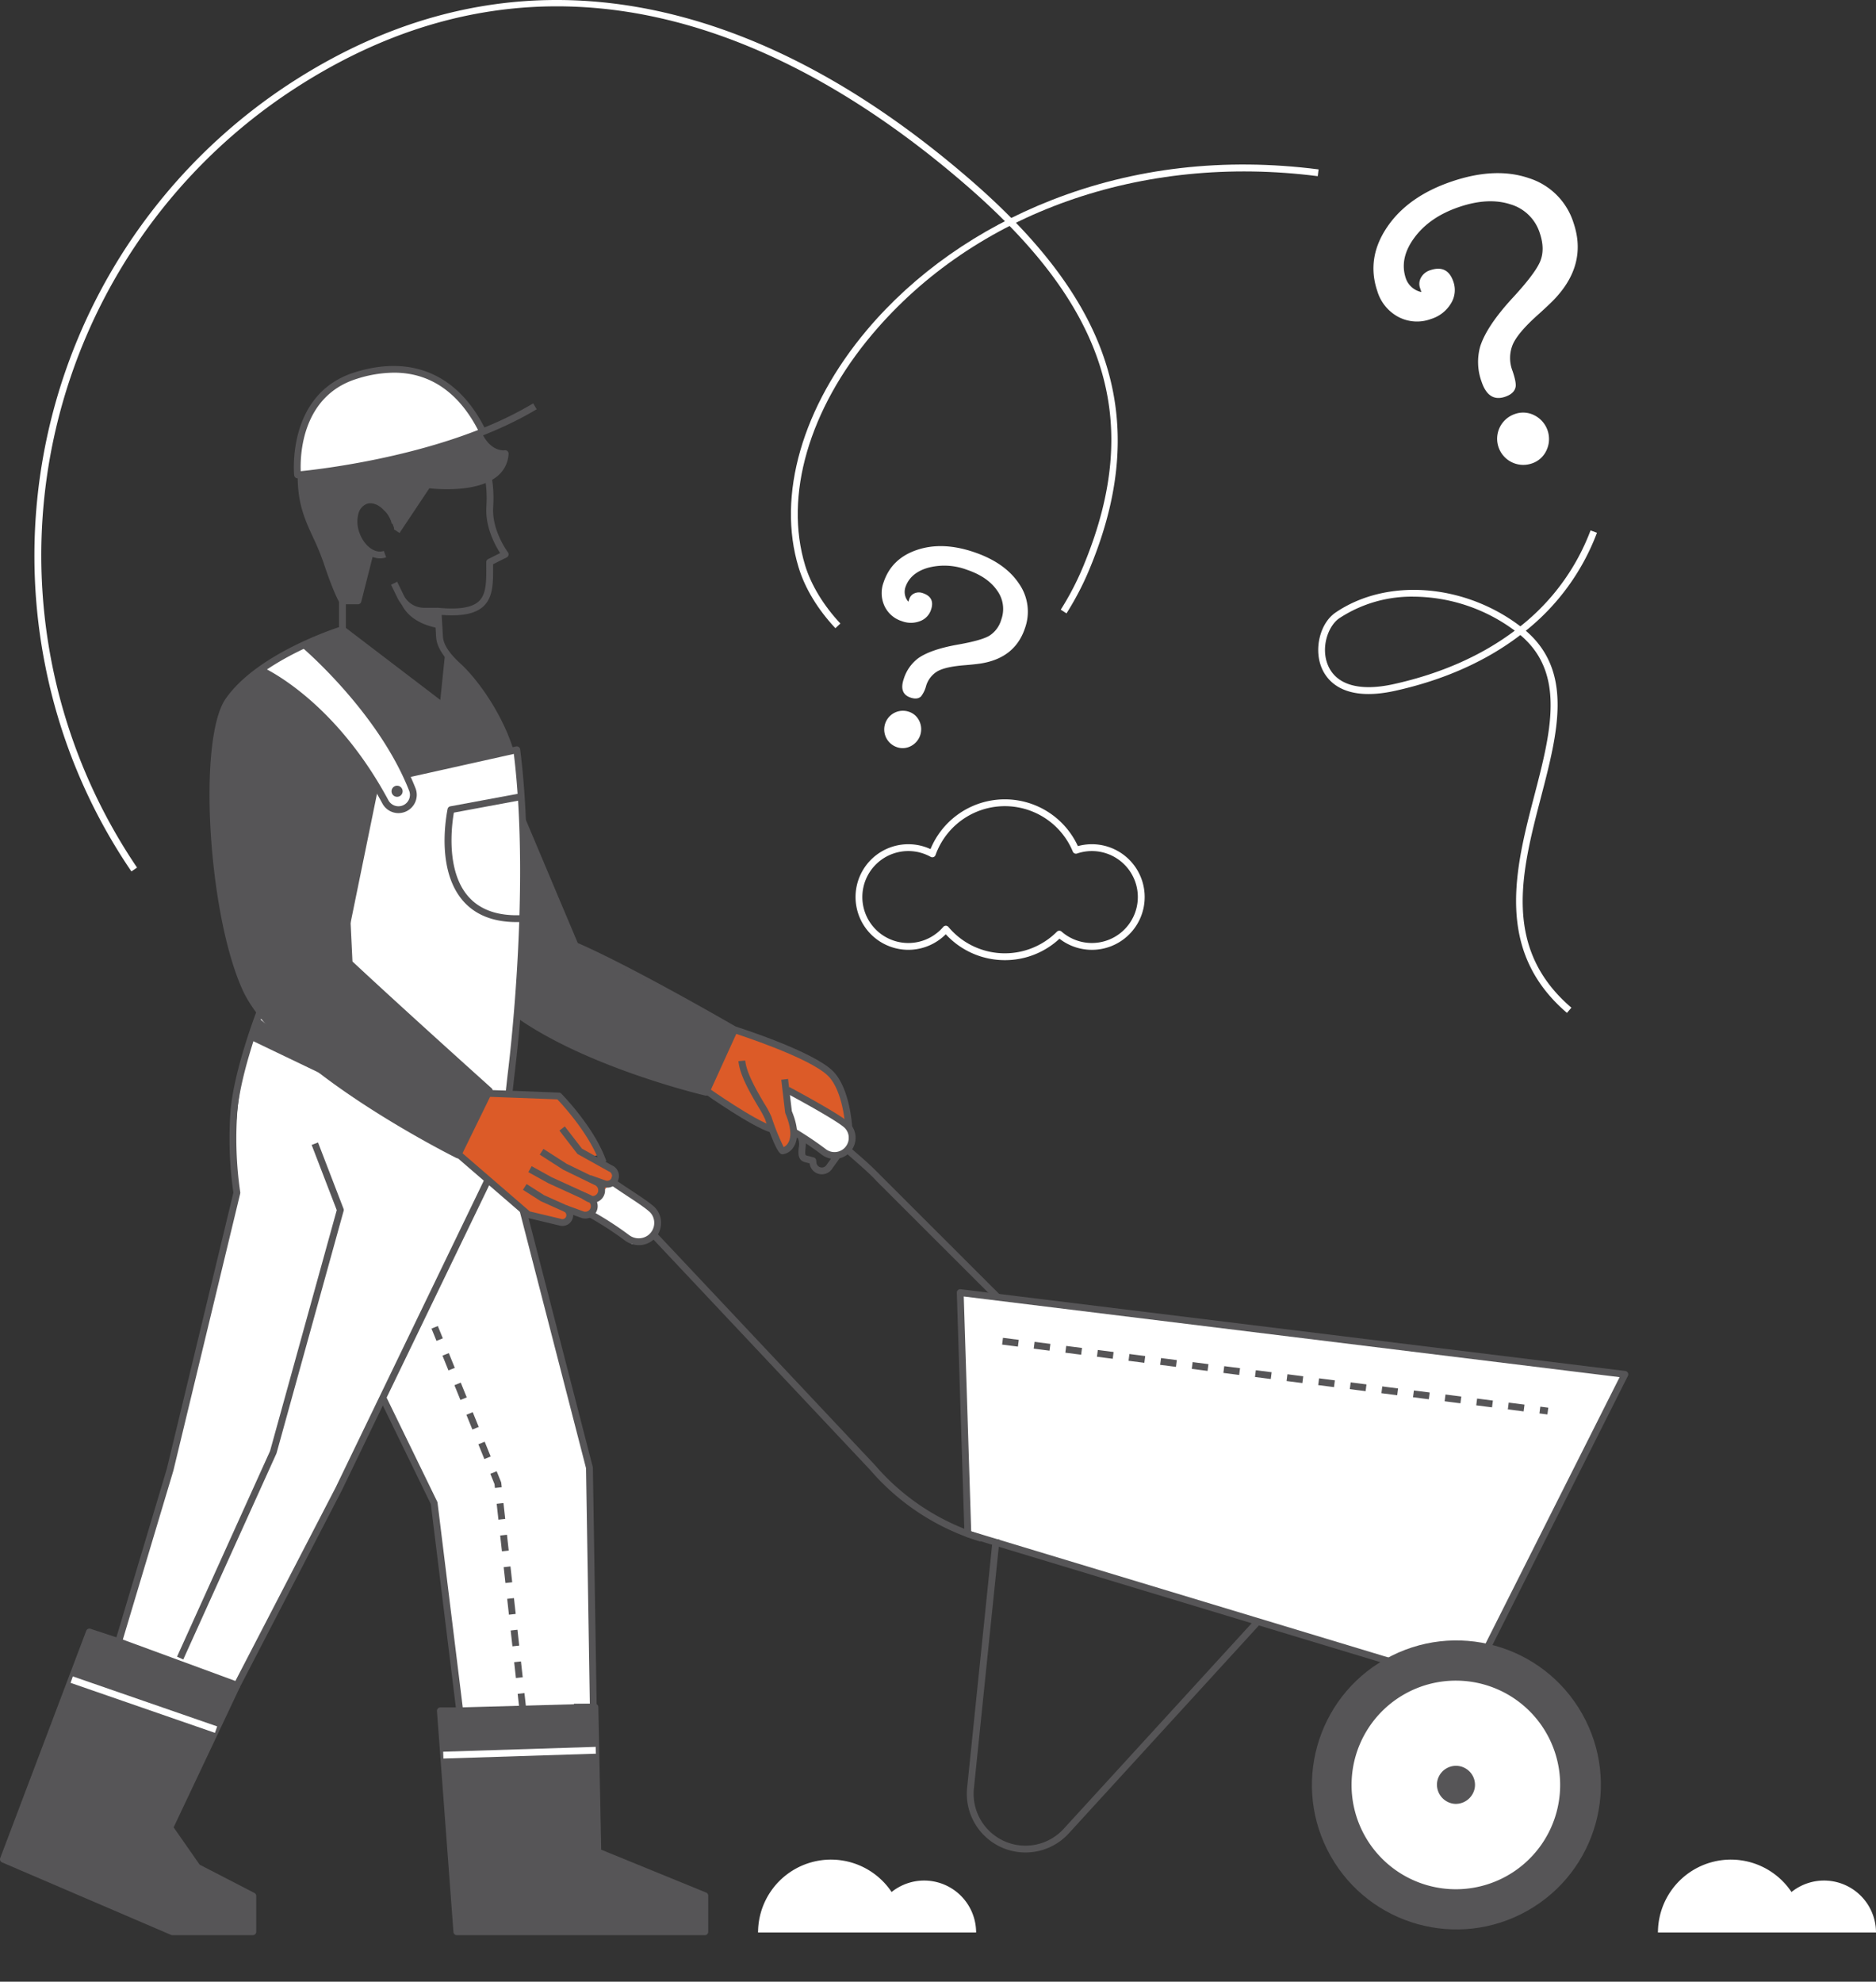 <?xml version="1.0" encoding="UTF-8"?>
<svg xmlns="http://www.w3.org/2000/svg" width="676.968" height="715.039" viewBox="0 0 676.968 715.039">
  <rect x="0" y="0" width="676.968" height="715.039" fill="#333333" stroke="none"/>
  <g id="Layer_3" transform="translate(-146.389 -77.937)">
    <g id="Group_138" data-name="Group 138" transform="translate(146.389 77.937)">
      <g id="Group_89" data-name="Group 89" transform="translate(475.689 191.381)">
        <path id="Path_170" data-name="Path 170" d="M815.284,485.023c-26.32-22.505-18.587-52.221-11.764-78.44,5.887-22.621,11.454-44.017-5.061-57.889-12.215,9.356-27.469,16.21-45.2,20.127-18.2,4.02-24.369-3.365-26.424-8.123-2.977-6.892-.667-16.292,4.945-20.116,18.442-12.568,46.419-10.462,66.69,4.968A79.924,79.924,0,0,0,823.8,310.938l2.308.863a82.277,82.277,0,0,1-25.67,35.337c17.242,14.834,11.519,36.824,5.47,60.067-6.966,26.765-14.168,54.443,10.98,75.947Zm-55.3-150.178a47.45,47.45,0,0,0-26.823,7.772c-4.179,2.848-6.808,10.769-4.071,17.1,3.03,7.013,11.424,9.391,23.631,6.695,17.126-3.782,31.879-10.352,43.727-19.3A61.748,61.748,0,0,0,759.987,334.846Z" transform="translate(-725.526 -310.938)" fill="#fff"></path>
      </g>
      <g id="Group_90" data-name="Group 90" transform="translate(285.412 59.36)">
        <path id="Path_171" data-name="Path 171" d="M509.914,317.516c-6.382-6.812-10.965-14.376-13.255-21.873-7.938-25.991,1.3-58.071,24.714-85.814,17.07-20.228,40.052-36.391,66.463-46.742,29.954-11.741,62.405-15.481,96.45-11.115l-.313,2.445c-63.628-8.162-123.712,13.15-160.718,57-22.871,27.1-31.933,58.318-24.24,83.505,2.15,7.038,6.658,14.463,12.7,20.909Z" transform="translate(-493.87 -150.206)" fill="#fff"></path>
      </g>
      <g id="Group_91" data-name="Group 91" transform="translate(12.414)">
        <path id="Path_172" data-name="Path 172" d="M196.506,392.368a201.025,201.025,0,0,1-31.212-74.831,203.523,203.523,0,0,1,87.092-208.595C292.5,82.394,335.16,72.826,379.191,80.5c40.149,7,80.709,28.114,120.554,62.75,24.429,21.235,39.906,41.714,47.316,62.606,8.385,23.638,6.959,48.593-4.358,76.292a105.029,105.029,0,0,1-8.763,17.109l-2.071-1.335a102.511,102.511,0,0,0,8.553-16.707c20.994-51.382,8.345-92.086-42.294-136.106C439.772,94.387,350,47.287,253.746,111a200.873,200.873,0,0,0-55.2,279.986Z" transform="translate(-161.502 -77.937)" fill="#fff"></path>
      </g>
      <g id="Group_93" data-name="Group 93" transform="translate(308.728 288.42)">
        <g id="Group_92" data-name="Group 92" transform="translate(0)">
          <path id="Path_173" data-name="Path 173" d="M576.134,487.1a28.947,28.947,0,0,1-21.32-9.341,19.049,19.049,0,1,1-5.506-30.722,29.015,29.015,0,0,1,53.181-1.079,19.052,19.052,0,1,1-6.638,33.411A28.8,28.8,0,0,1,576.134,487.1Zm-21.3-12.412a1.236,1.236,0,0,1,.944.44,26.542,26.542,0,0,0,39.136,1.721,1.231,1.231,0,0,1,1.685-.055,16.585,16.585,0,1,0,5.6-28.169,1.23,1.23,0,0,1-1.535-.695,26.551,26.551,0,0,0-49.534,1.238,1.232,1.232,0,0,1-1.761.663,16.589,16.589,0,1,0,4.534,25.287A1.233,1.233,0,0,1,554.837,474.689Z" transform="translate(-522.257 -429.08)" fill="#fff"></path>
        </g>
      </g>
      <g id="Group_94" data-name="Group 94" transform="translate(598.285 670.987)">
        <path id="Path_174" data-name="Path 174" d="M953.466,921.158a18.75,18.75,0,0,0-30.493-14.621,26.313,26.313,0,0,0-48.19,14.621Z" transform="translate(-874.783 -894.845)" fill="#fff"></path>
      </g>
      <g id="Group_95" data-name="Group 95" transform="translate(273.552 670.987)">
        <path id="Path_175" data-name="Path 175" d="M558.114,921.158a18.75,18.75,0,0,0-30.493-14.621,26.313,26.313,0,0,0-48.19,14.621Z" transform="translate(-479.43 -894.845)" fill="#fff"></path>
      </g>
      <g id="Group_103" data-name="Group 103" transform="translate(234.939 414.534)">
        <path id="Path_176" data-name="Path 176" d="M568.246,645.766l239.836,29.5L751.63,787.431,571,732.81Z" transform="translate(-456.683 -593.899)" fill="#fff"></path>
        <ellipse id="Ellipse_9" data-name="Ellipse 9" cx="52.113" cy="52.113" rx="52.113" ry="52.113" transform="matrix(0.871, -0.492, 0.492, 0.871, 219.584, 209.755)" fill="#565557"></ellipse>
        <path id="Path_177" data-name="Path 177" d="M773.014,892.123a38.834,38.834,0,1,1,43.285-33.8A38.878,38.878,0,0,1,773.014,892.123Z" transform="translate(-487.169 -624.083)" fill="#fff"></path>
        <path id="Path_178" data-name="Path 178" d="M784.289,866.394a5.635,5.635,0,1,1,6.282-4.9A5.711,5.711,0,0,1,784.289,866.394Z" transform="translate(-494.39 -631.304)" fill="#565557"></path>
        <g id="Group_96" data-name="Group 96" transform="translate(113.936 140.722)">
          <path id="Path_179" data-name="Path 179" d="M592.308,867.106a21.172,21.172,0,0,1-21.058-23.334l9.24-89.826,2.451.252-9.24,89.826a18.7,18.7,0,0,0,32.4,14.543l69.246-75.725,1.819,1.664L607.923,860.23A21.177,21.177,0,0,1,592.308,867.106Z" transform="translate(-571.135 -753.945)" fill="#565557"></path>
        </g>
        <g id="Group_97" data-name="Group 97" transform="translate(0 30.116)">
          <path id="Path_180" data-name="Path 180" d="M551.244,730.866a84.865,84.865,0,0,1-39.757-25.841l-79.067-84.052,1.8-1.687,79.1,84.091a82.462,82.462,0,0,0,38.64,25.131Z" transform="translate(-432.421 -619.285)" fill="#565557"></path>
        </g>
        <g id="Group_98" data-name="Group 98" transform="translate(70.772)">
          <path id="Path_181" data-name="Path 181" d="M572.136,637.16l-43.015-42.975c-.021-.022-.042-.044-.062-.067-1.611-1.867-5.8-5.548-8.577-7.984-.727-.638-1.378-1.211-1.9-1.675l1.64-1.838c.517.46,1.164,1.028,1.885,1.662a120.052,120.052,0,0,1,8.786,8.191l42.983,42.943Z" transform="translate(-518.584 -582.62)" fill="#565557"></path>
        </g>
        <g id="Group_99" data-name="Group 99" transform="translate(110.331 50.634)">
          <path id="Path_182" data-name="Path 182" d="M737.067,784.127l-166.69-50.406a1.233,1.233,0,0,1-.874-1.14l-2.757-87.044a1.231,1.231,0,0,1,1.382-1.262l239.837,29.5a1.232,1.232,0,0,1,.95,1.777l-50.9,101.124-2.2-1.109,50.11-99.561L569.254,646.9l2.683,84.723,165.844,50.151Z" transform="translate(-566.745 -644.266)" fill="#565557"></path>
        </g>
        <g id="Group_100" data-name="Group 100" transform="translate(250.389 189.411)">
          <path id="Path_183" data-name="Path 183" d="M777.394,893.363A40.1,40.1,0,0,1,737.564,848.4a40.043,40.043,0,1,1,39.829,44.962Zm-.121-77.676a37.636,37.636,0,1,0,4.649.286A37.967,37.967,0,0,0,777.272,815.687Z" transform="translate(-737.262 -813.223)" fill="#565557"></path>
        </g>
        <g id="Group_101" data-name="Group 101" transform="translate(283.591 222.614)">
          <path id="Path_184" data-name="Path 184" d="M784.518,867.379a6.658,6.658,0,0,1-.805-.049,6.96,6.96,0,0,1-5.978-7.655,6.868,6.868,0,0,1,13.634,1.678A6.977,6.977,0,0,1,784.518,867.379Zm-.505-2.5a4.466,4.466,0,0,0,4.909-3.833,4.4,4.4,0,0,0-8.741-1.075,4.461,4.461,0,0,0,3.833,4.907Z" transform="translate(-777.685 -853.647)" fill="#565557"></path>
        </g>
        <g id="Group_102" data-name="Group 102" transform="translate(126.678 68.18)">
          <path id="Path_185" data-name="Path 185" d="M783.429,693.277l-2.879-.369.313-2.445,2.879.369Zm-8.582-1.1-5.7-.731.313-2.445,5.7.731Zm-11.406-1.461-5.7-.73.313-2.445,5.7.73Zm-11.405-1.461-5.7-.731.313-2.445,5.7.731ZM740.63,687.8l-5.7-.731.313-2.445,5.7.731Zm-11.406-1.461-5.7-.731.313-2.445,5.7.731Zm-11.406-1.461-5.7-.731.313-2.445,5.7.731Zm-11.406-1.461-5.7-.73.313-2.445,5.7.73ZM695,681.951l-5.7-.731.313-2.445,5.7.731ZM683.6,680.49l-5.7-.731.313-2.445,5.7.731Zm-11.406-1.461-5.7-.73.313-2.445,5.7.73Zm-11.406-1.461-5.7-.731.313-2.445,5.7.731Zm-11.406-1.461-5.7-.731.313-2.445,5.7.731Zm-11.406-1.461-5.7-.731.313-2.445,5.7.731Zm-11.406-1.461-5.7-.731.313-2.445,5.7.731Zm-11.405-1.461-5.7-.73.313-2.445,5.7.73Zm-11.406-1.461-5.7-.731.313-2.445,5.7.731ZM592.351,668.8l-5.7-.731.313-2.445,5.7.731Z" transform="translate(-586.648 -665.627)" fill="#565557"></path>
        </g>
      </g>
      <g id="Group_137" data-name="Group 137" transform="translate(0 132.053)">
        <path id="Path_186" data-name="Path 186" d="M492.4,556.75l.335,7.969,1.775,7.026,13.184,8.44,7.028-1.266-.266-9.055Z" transform="translate(-208.196 -295.518)" fill="#fff"></path>
        <path id="Path_187" data-name="Path 187" d="M405.073,609.02l15.7,10.518,7.656-2.6,1.482-6.734L414.2,596.536l-3.945,1.326-.89,3.652-2.33,1.79Z" transform="translate(-192.596 -302.625)" fill="#fff"></path>
        <g id="Group_104" data-name="Group 104" transform="translate(212.465 293.12)">
          <path id="Path_188" data-name="Path 188" d="M423.134,619.679a8.438,8.438,0,0,1-5.061-1.7,116.974,116.974,0,0,0-13.014-8.417l1.248-2.126A119.042,119.042,0,0,1,419.551,616a5.732,5.732,0,0,0,7.02.021,5.6,5.6,0,0,0,2.11-4.374,5.512,5.512,0,0,0-2.042-4.321c-2.047-1.661-4.38-3.2-7.335-5.149-1.98-1.306-4.223-2.786-6.811-4.588l1.408-2.021c2.562,1.784,4.792,3.255,6.759,4.553,3.011,1.986,5.389,3.554,7.531,5.292a7.964,7.964,0,0,1,2.953,6.243,8.053,8.053,0,0,1-3.034,6.289A7.939,7.939,0,0,1,423.134,619.679Z" transform="translate(-405.059 -595.572)" fill="#565557"></path>
        </g>
        <path id="Path_189" data-name="Path 189" d="M375.607,436.357l-2.164,71.854s32.19,18.752,68.263,27.851l10.265-22.548-57.578-29.924Z" transform="translate(-186.946 -274.013)" fill="#565557"></path>
        <path id="Path_190" data-name="Path 190" d="M249.615,522.157s-11.98,27.953-8.436,65.515L216.387,689.189l-17.869,60.452,42.724,15.71,36.723-70.876L337.33,569.954l2.776-24.786Z" transform="translate(-155.701 -289.339)" fill="#fff"></path>
        <path id="Path_191" data-name="Path 191" d="M358.024,580.349,389.1,697.289l1.386,86.363-48.2,1.335-9.224-74.941-18.692-38.411Z" transform="translate(-176.394 -299.733)" fill="#fff"></path>
        <path id="Path_192" data-name="Path 192" d="M286.609,353.906c-1.093.862-28.993,7.1-41.146,26.167S241.4,471.14,256.951,492.1s71.512,51.848,71.512,51.848l10.607-22.617L289.022,474.71l11.568-60.88,46.463-15.887s-6.315-16.921-22.509-34.4L322.916,382.1Z" transform="translate(-163.036 -259.285)" fill="#565557"></path>
        <path id="Path_193" data-name="Path 193" d="M299.092,325.123l-5.491.345-7.037-17.874s-6.428-13.657-7.527-21.133.1-17.568,13.632-24.376a30.812,30.812,0,0,1,20.466-11.926c13.678-1.813,24.63,8.575,24.63,8.575s5.567,8.8,7.532,10.5,7.027,3.1,7.027,3.1-1.554,8.487-9.065,10.029-18.9,1.157-18.9,1.157L312.4,299.774s-3.1-11.357-10.407-10.412c-4.365.564-5.478,8.226-3.653,11.589A25.627,25.627,0,0,0,304,307.365Z" transform="translate(-170.027 -240.715)" fill="#565557"></path>
        <path id="Path_194" data-name="Path 194" d="M321.806,340.288s.942,8.815,14.255,11.185l-.182-6.14s-5.8,1.32-8.827-.738A39.051,39.051,0,0,1,321.806,340.288Z" transform="translate(-177.723 -256.852)" fill="#565557"></path>
        <path id="Path_195" data-name="Path 195" d="M277,276.872c1.146-12.055,4.046-30.253,25.5-35.642s35.5,8.875,40.994,20.609c0,0-4.1,3.531-29.762,10.421S277,276.872,277,276.872Z" transform="translate(-169.72 -238.949)" fill="#fff"></path>
        <path id="Path_196" data-name="Path 196" d="M179.049,794.875l-30.42,81.79,60.979,26.166h29.021V889.915L218.608,879.57l-9.973-14.3,23.92-51.482Z" transform="translate(-146.789 -338.053)" fill="#565557"></path>
        <path id="Path_197" data-name="Path 197" d="M339.849,829.2l5.954,79.72h89.484V895.907l-38.609-15.774-1.046-52.269Z" transform="translate(-180.946 -343.946)" fill="#565557"></path>
        <path id="Path_198" data-name="Path 198" d="M349.82,530.873l-50.047-46.624V466.177l9.488-46.369,51-12.5s2.856,24.838,1.546,67.22-5.363,57.053-5.363,57.053Z" transform="translate(-173.787 -268.824)" fill="#fff"></path>
        <path id="Path_199" data-name="Path 199" d="M260.727,370.263s30.03,16.266,43.64,44.866l10.483-3.56s-13.3-31.771-38.239-50.39Z" transform="translate(-166.813 -260.584)" fill="#fff"></path>
        <path id="Path_200" data-name="Path 200" d="M347.791,580.374l25.2,21.526,13.938,3.135,2.958-4.556,4.954,1.624,4.3-7.506,3.2-3.78,1.639-4.478-14.464-9.5,6.173,4.056,3.243-.485c-1.863-6.011-14.9-21.292-14.9-21.292l-25.111-1.3Z" transform="translate(-182.364 -295.708)" fill="#dc5b28"></path>
        <path id="Path_201" data-name="Path 201" d="M458,552.447s22.886,13.773,22.3,13.653l4.178,7.9s4.928-1.9,3.894-6.982a51.38,51.38,0,0,0-1.775-7.026l-.335-7.969,22.057,13.114s-2.069-13.292-5.732-17.331a45.11,45.11,0,0,0-16.968-10.937c-6.441-2.209-18.542-6.577-18.542-6.577Z" transform="translate(-202.051 -290.792)" fill="#dc5b28"></path>
        <path id="Path_202" data-name="Path 202" d="M256.5,533.144l30.532,14.649-27.062-22.078Z" transform="translate(-166.058 -289.974)" fill="#565557"></path>
        <g id="Group_105" data-name="Group 105" transform="translate(126.504 47.078)">
          <path id="Path_203" data-name="Path 203" d="M311.042,318.365c-3.833,0-7.866-3.28-9.694-8.251a13.89,13.89,0,0,1-.546-8.28,7.528,7.528,0,0,1,4.528-5.419c2.884-1.059,6.3.066,8.946,2.94a11.262,11.262,0,0,1,3.366,5.892l-2.39.6a8.6,8.6,0,0,0-2.571-4.612,1.349,1.349,0,0,1-.165-.152c-1.963-2.166-4.39-3.07-6.335-2.352a5.149,5.149,0,0,0-3,3.744,11.413,11.413,0,0,0,.48,6.792c1.716,4.668,5.634,7.539,8.742,6.4l.85,2.313A6.393,6.393,0,0,1,311.042,318.365Z" transform="translate(-300.404 -296.023)" fill="#565557"></path>
        </g>
        <g id="Group_106" data-name="Group 106" transform="translate(107.427 40.012)">
          <path id="Path_204" data-name="Path 204" d="M298.917,333.394h-5.592a1.233,1.233,0,0,1-1.025-.549c-.079-.12-2-3.063-5.737-14.275a88.858,88.858,0,0,0-3.851-9.338c-2.846-6.184-5.533-12.026-5.533-21.811h2.464c0,9.245,2.459,14.591,5.307,20.781a90.481,90.481,0,0,1,3.951,9.588,93.3,93.3,0,0,0,5.142,13.14h3.916l4.231-16.668,2.389.606-4.467,17.6A1.232,1.232,0,0,1,298.917,333.394Z" transform="translate(-277.179 -287.421)" fill="#565557"></path>
        </g>
        <g id="Group_107" data-name="Group 107" transform="translate(142.122 24.547)">
          <path id="Path_205" data-name="Path 205" d="M321.469,304.315l-2.05-1.367L330.6,286.171a1.241,1.241,0,0,1,1.193-.537c.162.022,16.223,2.15,23.327-3.665A8.414,8.414,0,0,0,358.2,276.9c-2.184-.21-6.149-1.443-9.03-7.2l2.2-1.1c3.284,6.569,7.967,5.869,8.017,5.86a1.232,1.232,0,0,1,1.432,1.292,11.006,11.006,0,0,1-4.141,8.132c-7.067,5.781-20.982,4.672-24.448,4.291Z" transform="translate(-319.419 -268.593)" fill="#565557"></path>
        </g>
        <g id="Group_108" data-name="Group 108" transform="translate(141.107 77.852)">
          <path id="Path_206" data-name="Path 206" d="M335.136,345.351h-5.11a10.614,10.614,0,0,1-9.49-5.94l-2.354-4.845,2.217-1.077,2.354,4.845a8.134,8.134,0,0,0,7.273,4.552h5.11Z" transform="translate(-318.183 -333.49)" fill="#565557"></path>
        </g>
        <g id="Group_109" data-name="Group 109" transform="translate(106.036)">
          <path id="Path_207" data-name="Path 207" d="M276.822,279.244a1.232,1.232,0,0,1-1.223-1.1c-.031-.293-2.868-29.374,21.8-37.125,20.426-6.42,37.036.64,46.856,19.873a128.771,128.771,0,0,0,17.59-8.685l1.269,2.113c-34.045,20.461-85.669,24.878-86.187,24.92C276.89,279.242,276.855,279.244,276.822,279.244Zm34.808-38.121a45.033,45.033,0,0,0-13.5,2.246c-19.98,6.28-20.382,27.92-20.162,33.3,6.434-.647,36.53-4.123,63.981-14.856C336.681,251.581,327.424,241.123,311.63,241.123Z" transform="translate(-275.484 -238.708)" fill="#565557"></path>
        </g>
        <g id="Group_110" data-name="Group 110" transform="translate(157.671 482.687)">
          <path id="Path_208" data-name="Path 208" d="M435.018,909.884H345.534a1.232,1.232,0,0,1-1.229-1.141l-5.953-79.721a1.232,1.232,0,0,1,1.229-1.323h6.988v2.464h-5.661l5.77,77.257h87.108V896.467l-37.843-15.461a1.234,1.234,0,0,1-.766-1.116l-1.022-51.062h-6.374v-2.464h7.582a1.232,1.232,0,0,1,1.232,1.207l1.03,51.459L435.484,894.5a1.231,1.231,0,0,1,.766,1.141v13.013A1.232,1.232,0,0,1,435.018,909.884Z" transform="translate(-338.348 -826.364)" fill="#565557"></path>
        </g>
        <g id="Group_111" data-name="Group 111" transform="translate(0 455.59)">
          <path id="Path_209" data-name="Path 209" d="M237.622,903.991H208.6a1.236,1.236,0,0,1-.486-.1l-60.979-26.166a1.233,1.233,0,0,1-.667-1.569L177.5,794.171a1.233,1.233,0,0,1,1.539-.734l10.558,3.48-.772,2.341-9.437-3.111-30.192,79.779,59.663,25.6H236.39V890.593l-19.354-10a1.24,1.24,0,0,1-.445-.39l-9.973-14.3a1.234,1.234,0,0,1-.1-1.232l24.3-51.4,2.228,1.054-24,50.757,9.39,13.462,19.75,10.2a1.234,1.234,0,0,1,.667,1.095v12.916A1.232,1.232,0,0,1,237.622,903.991Z" transform="translate(-146.389 -793.375)" fill="#565557"></path>
        </g>
        <g id="Group_112" data-name="Group 112" transform="translate(136.866 304.219)">
          <path id="Path_210" data-name="Path 210" d="M342.044,791.352a1.231,1.231,0,0,1-1.222-1.081l-9.2-74.736-18.6-38.227,2.215-1.078,18.693,38.411a1.218,1.218,0,0,1,.115.388l9.088,73.828,45.864-1.27-1.364-85L363.659,609.7l2.386-.616,24.008,93.03a1.205,1.205,0,0,1,.039.288l1.386,86.362a1.232,1.232,0,0,1-1.2,1.251l-48.2,1.335Z" transform="translate(-313.02 -609.085)" fill="#565557"></path>
        </g>
        <g id="Group_113" data-name="Group 113" transform="translate(63.891 280.173)">
          <path id="Path_211" data-name="Path 211" d="M226.421,766.36l-2.246-1.016,33.564-74.21L281.8,604.227,272.746,580.7l2.3-.886,9.2,23.911a1.229,1.229,0,0,1,.038.772l-24.2,87.392a1.193,1.193,0,0,1-.065.179Z" transform="translate(-224.175 -579.81)" fill="#565557"></path>
        </g>
        <g id="Group_114" data-name="Group 114" transform="translate(155.711 346.403)">
          <path id="Path_212" data-name="Path 212" d="M367.687,798.884l-.631-5.715,2.45-.271.631,5.715Zm-1.262-11.429-.631-5.715,2.45-.271.631,5.715Zm-1.263-11.431-.63-5.715,2.45-.27.63,5.715ZM363.9,764.6l-.631-5.715,2.45-.271.631,5.715Zm-1.262-11.43-.631-5.714,2.45-.271.631,5.714Zm-1.262-11.429-.631-5.715,2.45-.271.631,5.715Zm-1.263-11.43-.63-5.715,2.45-.269.63,5.715Zm-1.262-11.429-.154-1.4-1.5-3.708,2.284-.926,1.567,3.865a1.253,1.253,0,0,1,.083.327l.173,1.569Zm-3.816-10.436-2.159-5.329,2.284-.926,2.159,5.328Zm-4.319-10.657-2.159-5.329,2.284-.926L353,696.857ZM346.4,687.125,344.24,681.8l2.284-.926,2.159,5.329Zm-4.319-10.657-2.159-5.329,2.285-.926,2.159,5.329Zm-4.319-10.658-1.8-4.441,2.284-.926,1.8,4.441Z" transform="translate(-335.963 -660.443)" fill="#565557"></path>
        </g>
        <g id="Group_115" data-name="Group 115" transform="translate(185.647 163.715)">
          <path id="Path_213" data-name="Path 213" d="M441.52,537.592a1.222,1.222,0,0,1-.278-.032c-.428-.1-43.025-10.1-68.834-28.721l1.442-2c23.249,16.772,60.479,26.477,66.97,28.082l9.38-20.6c-6-3.455-38.382-21.987-56.383-29.749a1.229,1.229,0,0,1-.647-.652l-18.939-44.935,2.27-.958,18.747,44.48c20.035,8.722,56.784,30.025,57.155,30.241a1.232,1.232,0,0,1,.5,1.575L442.641,536.87A1.233,1.233,0,0,1,441.52,537.592Z" transform="translate(-372.408 -438.025)" fill="#565557"></path>
        </g>
        <g id="Group_121" data-name="Group 121" transform="translate(164.317 261.218)">
          <g id="Group_116" data-name="Group 116" transform="translate(0 22.016)">
            <path id="Path_214" data-name="Path 214" d="M385.068,610.6a3.862,3.862,0,0,1-1.2-.192l-11.4-2.714a1.233,1.233,0,0,1-.52-.266L346.44,585.4l1.611-1.864,25.276,21.83,11.162,2.657a1.187,1.187,0,0,1,.119.034,1.424,1.424,0,0,0,1.483-.348,1.42,1.42,0,0,0-.5-2.313l-8.219-3.682a1.281,1.281,0,0,1-.159-.086l-6.385-4.069,1.325-2.078,6.309,4.02,8.083,3.622a3.882,3.882,0,0,1,1.306,6.306A3.9,3.9,0,0,1,385.068,610.6Z" transform="translate(-346.44 -583.536)" fill="#565557"></path>
          </g>
          <g id="Group_117" data-name="Group 117" transform="translate(26.337 27.509)">
            <path id="Path_215" data-name="Path 215" d="M399.077,609.127a4.461,4.461,0,0,1-1.346-.208l-6.38-2.317.842-2.316,6.329,2.3a1.992,1.992,0,0,0,1.288-3.765l-14.026-6.41c-.029-.014-.057-.027-.085-.043l-7.194-3.989,1.2-2.155,7.153,3.966,13.929,6.366a4.455,4.455,0,0,1,1.721,6.952A4.441,4.441,0,0,1,399.077,609.127Z" transform="translate(-378.505 -590.224)" fill="#565557"></path>
          </g>
          <g id="Group_118" data-name="Group 118" transform="translate(30.462 21.28)">
            <path id="Path_216" data-name="Path 216" d="M402.544,602.113a4.5,4.5,0,0,1-2.3-.627l-1.458-.862,1.253-2.121,1.459.862a2.082,2.082,0,0,0,2.679-.5,2.072,2.072,0,0,0-.857-3.212c-.027-.011-.055-.023-.082-.036L392.1,590.208a1.424,1.424,0,0,1-.128-.071l-8.446-5.422,1.332-2.074,8.385,5.383,11.036,5.362a4.536,4.536,0,0,1,1.83,7.013A4.548,4.548,0,0,1,402.544,602.113Z" transform="translate(-383.527 -582.64)" fill="#565557"></path>
          </g>
          <g id="Group_119" data-name="Group 119" transform="translate(37.555 13.159)">
            <path id="Path_217" data-name="Path 217" d="M409.426,594.846a4.206,4.206,0,0,1-1.416-.245l-5.3-1.891.828-2.321,5.3,1.891a1.739,1.739,0,0,0,1.2-3.264,1.389,1.389,0,0,1-.162-.075l-11-6.132a1.235,1.235,0,0,1-.375-.324l-6.346-8.227,1.951-1.5,6.192,8.026,10.7,5.969a4.2,4.2,0,0,1-1.581,8.1Z" transform="translate(-392.162 -572.753)" fill="#565557"></path>
          </g>
          <g id="Group_120" data-name="Group 120" transform="translate(11.876)">
            <path id="Path_218" data-name="Path 218" d="M401.205,583.264c-3.64-10.444-13.44-21.1-15.376-23.132L360.9,559.2l.093-2.463,25.427.956a1.235,1.235,0,0,1,.83.366c.491.5,12.071,12.315,16.282,24.4Z" transform="translate(-360.899 -556.732)" fill="#565557"></path>
          </g>
        </g>
        <g id="Group_122" data-name="Group 122" transform="translate(41.585 232.373)">
          <path id="Path_219" data-name="Path 219" d="M240.974,766.487a1.228,1.228,0,0,1-.425-.075L197.824,750.7a1.233,1.233,0,0,1-.756-1.51l18.564-62.038,24.023-99.63a136.167,136.167,0,0,1-1-29.95c1.417-14.882,9.207-35.1,9.538-35.959l2.3.89c-.079.206-8,20.763-9.382,35.3a133.666,133.666,0,0,0,1.013,29.57,1.225,1.225,0,0,1-.018.486l-24.1,99.931-18.249,60.993,40.617,14.936L276.6,693.811l53.725-111.249,2.219,1.072-53.74,111.28-36.738,70.908A1.233,1.233,0,0,1,240.974,766.487Z" transform="translate(-197.017 -521.615)" fill="#565557"></path>
        </g>
        <g id="Group_123" data-name="Group 123" transform="translate(156.829 39.354)">
          <path id="Path_220" data-name="Path 220" d="M363.339,386.283c-3.627-11.83-11.936-23.914-18.27-29.738-2.959-2.722-6.925-6.873-7.2-11.479l-.546-9.246a1.229,1.229,0,0,1,.375-.959,1.214,1.214,0,0,1,.972-.34c7.331.7,12.088-.048,14.537-2.284,2.8-2.554,2.781-7.046,2.759-12.734l0-1.466a1.232,1.232,0,0,1,.681-1.1l4.327-2.163c-1.619-2.507-5.008-8.568-5.008-15.377,0-.432.021-.975.047-1.616A43.821,43.821,0,0,0,355.4,287.1l2.416-.481a46.6,46.6,0,0,1,.658,11.255c-.023.6-.044,1.114-.044,1.519,0,7.936,5.291,15.033,5.345,15.1a1.232,1.232,0,0,1-.432,1.845l-4.911,2.455,0,.7c.023,6.049.043,11.273-3.562,14.563-2.853,2.6-7.639,3.577-15,3.038l.462,7.826c.22,3.716,3.761,7.38,6.406,9.811,6.577,6.049,15.2,18.581,18.958,30.83Z" transform="translate(-337.323 -286.62)" fill="#565557"></path>
        </g>
        <g id="Group_124" data-name="Group 124" transform="translate(264.653 238.326)">
          <path id="Path_221" data-name="Path 221" d="M508.979,564.956c-.008-.127-.826-12.728-6.077-18.126-6.629-6.816-34.031-15.53-34.307-15.617l.743-2.35c1.151.364,28.274,8.993,35.33,16.249,5.892,6.057,6.737,19.144,6.77,19.7Z" transform="translate(-468.596 -528.862)" fill="#565557"></path>
        </g>
        <g id="Group_125" data-name="Group 125" transform="translate(266.478 250.62)">
          <path id="Path_222" data-name="Path 222" d="M486.73,577.651c-.771,0-2.081-.232-6.327-12.708a37.508,37.508,0,0,0-2.376-4.353c-2.859-4.854-6.774-11.5-7.209-16.548l2.454-.212c.387,4.487,4.293,11.12,6.877,15.509a34.94,34.94,0,0,1,2.585,4.81,83.622,83.622,0,0,0,4.4,10.9,3.719,3.719,0,0,0,1.642-1.561c.9-1.558,1.452-4.66-1.028-10.6a1.212,1.212,0,0,1-.087-.33l-1.394-11.807,2.446-.289,1.374,11.637c2.912,7.064,1.94,10.952.6,12.973a5.465,5.465,0,0,1-3.918,2.581Z" transform="translate(-470.818 -543.83)" fill="#565557"></path>
        </g>
        <g id="Group_126" data-name="Group 126" transform="translate(254.425 260.647)">
          <path id="Path_223" data-name="Path 223" d="M479.6,571.875c-6.768-2.118-22.778-13.344-23.456-13.821l1.417-2.016c.164.115,16.371,11.482,22.775,13.485Z" transform="translate(-456.144 -556.038)" fill="#565557"></path>
        </g>
        <g id="Group_127" data-name="Group 127" transform="translate(75.606 84.753)">
          <path id="Path_224" data-name="Path 224" d="M328.064,543.037a1.225,1.225,0,0,1-.55-.13c-2.623-1.309-64.395-32.394-77.188-60.722-12.506-27.691-16.142-90.472-6.079-104.962,10.541-15.179,35.824-24.166,40.926-25.858v-9.474h2.464v10.371a1.233,1.233,0,0,1-.866,1.177c-.294.091-29.484,9.326-40.5,25.19-8.778,12.64-6.586,74.008,6.3,102.543,11.518,25.505,66.418,54.577,74.936,58.967l10.364-21.2c-4.846-4.357-33.874-30.481-49.9-45.473a1.231,1.231,0,0,1-.389-.841l-2.88-59.879,2.461-.119,2.856,59.38c17.5,16.362,49.86,45.427,50.186,45.72a1.233,1.233,0,0,1,.284,1.458l-11.323,23.162a1.231,1.231,0,0,1-1.107.691Z" transform="translate(-238.436 -341.892)" fill="#565557"></path>
        </g>
        <g id="Group_128" data-name="Group 128" transform="translate(159.923 498.252)">
          <rect id="Rectangle_34" data-name="Rectangle 34" width="55.059" height="2.464" transform="translate(0 1.756) rotate(-1.828)" fill="#fff"></rect>
        </g>
        <g id="Group_129" data-name="Group 129" transform="translate(25.471 472.831)">
          <rect id="Rectangle_35" data-name="Rectangle 35" width="2.464" height="55.128" transform="translate(0 2.328) rotate(-70.898)" fill="#fff"></rect>
        </g>
        <g id="Group_130" data-name="Group 130" transform="translate(146.184 137.251)">
          <path id="Path_225" data-name="Path 225" d="M363.037,531.42l-2.448-.274.772-6.9c.087-.676,8.378-65.481,2.24-115.712l-38.7,8.628-.536-2.4,40.024-8.924a1.233,1.233,0,0,1,1.49,1.046c6.5,50.731-1.985,117-2.071,117.662Z" transform="translate(-324.364 -405.806)" fill="#565557"></path>
        </g>
        <g id="Group_131" data-name="Group 131" transform="translate(123.995 150.737)">
          <rect id="Rectangle_36" data-name="Rectangle 36" width="51.239" height="2.464" transform="translate(0 50.199) rotate(-78.436)" fill="#565557"></rect>
        </g>
        <g id="Group_132" data-name="Group 132" transform="translate(93.418 99.652)">
          <path id="Path_226" data-name="Path 226" d="M310.475,421.717a6.582,6.582,0,0,1-5.8-3.5c-19.1-35.478-44.3-46.921-44.552-47.033l.994-2.255c1.06.467,26.193,11.842,45.727,48.119a4.135,4.135,0,0,0,7.362-.11,4.017,4.017,0,0,0,.147-3.289c-11.15-28.343-38.37-51.5-38.643-51.735l1.588-1.885c.278.235,27.966,23.784,39.347,52.718a6.534,6.534,0,0,1-.231,5.284,6.632,6.632,0,0,1-5.938,3.684Z" transform="translate(-260.122 -360.031)" fill="#565557"></path>
        </g>
        <path id="Path_227" data-name="Path 227" d="M322.406,425.1a2,2,0,1,1-2-2A2,2,0,0,1,322.406,425.1Z" transform="translate(-177.115 -271.645)" fill="#565557"></path>
        <g id="Group_133" data-name="Group 133" transform="translate(122.826 94.144)">
          <path id="Path_228" data-name="Path 228" d="M332.98,383.232a1.232,1.232,0,0,1-.748-.253l-36.306-27.7,1.5-1.959,34.559,26.363,1.686-16.365,2.451.252-1.911,18.551a1.231,1.231,0,0,1-1.226,1.106Z" transform="translate(-295.926 -353.325)" fill="#565557"></path>
        </g>
        <g id="Group_134" data-name="Group 134" transform="translate(287.987 277.471)">
          <path id="Path_229" data-name="Path 229" d="M505.578,590.713a4.4,4.4,0,0,1-1.892-.426,4.476,4.476,0,0,1-2.506-3.511l-1.693-.446c-2.7-.709-2.427-3.414-2.249-5.2a5.914,5.914,0,0,0-.234-3.336l2.111-1.271c.908,1.508.731,3.283.575,4.85-.219,2.206-.067,2.447.424,2.577l2.517.663a1.231,1.231,0,0,1,.912,1.065l.082.8a1.981,1.981,0,0,0,3.683.795q.03-.051.065-.1L510,583.513l2,1.437-2.6,3.614A4.471,4.471,0,0,1,505.578,590.713Z" transform="translate(-497.005 -576.521)" fill="#565557"></path>
        </g>
        <g id="Group_135" data-name="Group 135" transform="translate(160.427 154.249)">
          <path id="Path_230" data-name="Path 230" d="M367.72,472.91c-8.41,0-14.907-2.565-19.334-7.643-9.071-10.4-6.6-27.871-5.627-32.978l.022-.116a1.233,1.233,0,0,1,.994-1.031l24.981-4.642.451,2.422-24.146,4.487c-.8,4.619-2.921,20.946,5.182,30.237,4.3,4.928,10.907,7.2,19.631,6.741l.128,2.461Q368.838,472.91,367.72,472.91Z" transform="translate(-341.705 -426.501)" fill="#565557"></path>
        </g>
        <g id="Group_136" data-name="Group 136" transform="translate(283.631 260.144)">
          <path id="Path_231" data-name="Path 231" d="M509.218,581.407a7.676,7.676,0,0,1-4.843-1.737,124.63,124.63,0,0,0-10.619-7.106l1.269-2.113a124.512,124.512,0,0,1,10.9,7.3,5.145,5.145,0,0,0,8.422-3.959,5.056,5.056,0,0,0-1.874-3.964c-4.177-3.389-20.608-12.145-20.773-12.233l1.158-2.175c.684.364,16.808,8.957,21.169,12.495a7.51,7.51,0,0,1,2.785,5.886,7.624,7.624,0,0,1-7.595,7.6Z" transform="translate(-491.701 -555.425)" fill="#565557"></path>
        </g>
      </g>
    </g>
    <g id="Group_139" data-name="Group 139" transform="translate(464.549 274.994)">
      <path id="Path_232" data-name="Path 232" d="M552.04,324.175a5.4,5.4,0,0,0,1.072,5.215l.341-1.015a3.262,3.262,0,0,1,1.866-2.027,4.07,4.07,0,0,1,3.013-.061q4.464,1.5,2.966,5.964a6.537,6.537,0,0,1-3.987,4.138,9.112,9.112,0,0,1-6.448.037,10.323,10.323,0,0,1-6.352-5.463,11.148,11.148,0,0,1-.32-8.633q2.862-8.524,11.974-11.618t20.477.721q11.264,3.782,16.342,11.358a17.623,17.623,0,0,1,2.182,16.2q-3.646,10.859-16.242,12.726-2.133.3-5.383.564-6.841.527-9.8,2.128a9.173,9.173,0,0,0-4.26,5.458,10.328,10.328,0,0,1-1.8,3.686q-1.324,1.249-3.758.432-4.262-1.431-2.491-6.707a14.833,14.833,0,0,1,5.229-7.5q4.441-3.138,14.058-4.878,8.635-1.5,11.583-3.224a10.193,10.193,0,0,0,4.346-5.88,11.251,11.251,0,0,0-1.551-10.514q-3.425-4.932-10.935-7.454a23.042,23.042,0,0,0-13.995-.69Q553.777,319,552.04,324.175Zm-3.1,57.673a6.744,6.744,0,0,1,4.293-12.786,6.32,6.32,0,0,1,3.834,3.376,6.849,6.849,0,0,1-3.032,9.031A6.32,6.32,0,0,1,548.937,381.849Z" transform="translate(-543.48 -309.326)" fill="#fff"></path>
    </g>
    <g id="Group_140" data-name="Group 140" transform="translate(642.005 140.406)">
      <path id="Path_233" data-name="Path 233" d="M761.489,192a7.552,7.552,0,0,0,5.608,4.892l-.48-1.417a4.56,4.56,0,0,1,.358-3.835,5.69,5.69,0,0,1,3.3-2.619q6.233-2.113,8.349,4.121a9.138,9.138,0,0,1-.93,7.978,12.737,12.737,0,0,1-7.139,5.5,14.429,14.429,0,0,1-11.691-.7A15.583,15.583,0,0,1,751.2,196.6q-4.036-11.9,3.478-23.061T778.059,157q15.73-5.333,27.793-1.208A24.635,24.635,0,0,1,822,171.96q5.142,15.164-7.286,27.907-2.119,2.14-5.509,5.186-7.162,6.379-9.1,10.669a12.822,12.822,0,0,0-.116,9.677q1.346,3.969,1.117,5.625-.415,2.51-3.814,3.663-5.951,2.018-8.45-5.35a20.733,20.733,0,0,1-.538-12.773q2.281-7.25,11.5-17.33,8.328-8.986,10.151-13.4t-.146-10.22a15.727,15.727,0,0,0-10.629-10.379q-7.986-2.584-18.473.971-10.628,3.6-16.148,11.084T761.489,192Zm45.389,66.766a9.426,9.426,0,0,1-6.054-17.855,8.835,8.835,0,0,1,7.123.508,9.574,9.574,0,0,1,4.276,12.611A8.834,8.834,0,0,1,806.879,258.769Z" transform="translate(-749.787 -153.991)" fill="#fff"></path>
    </g>
  </g>
</svg>
